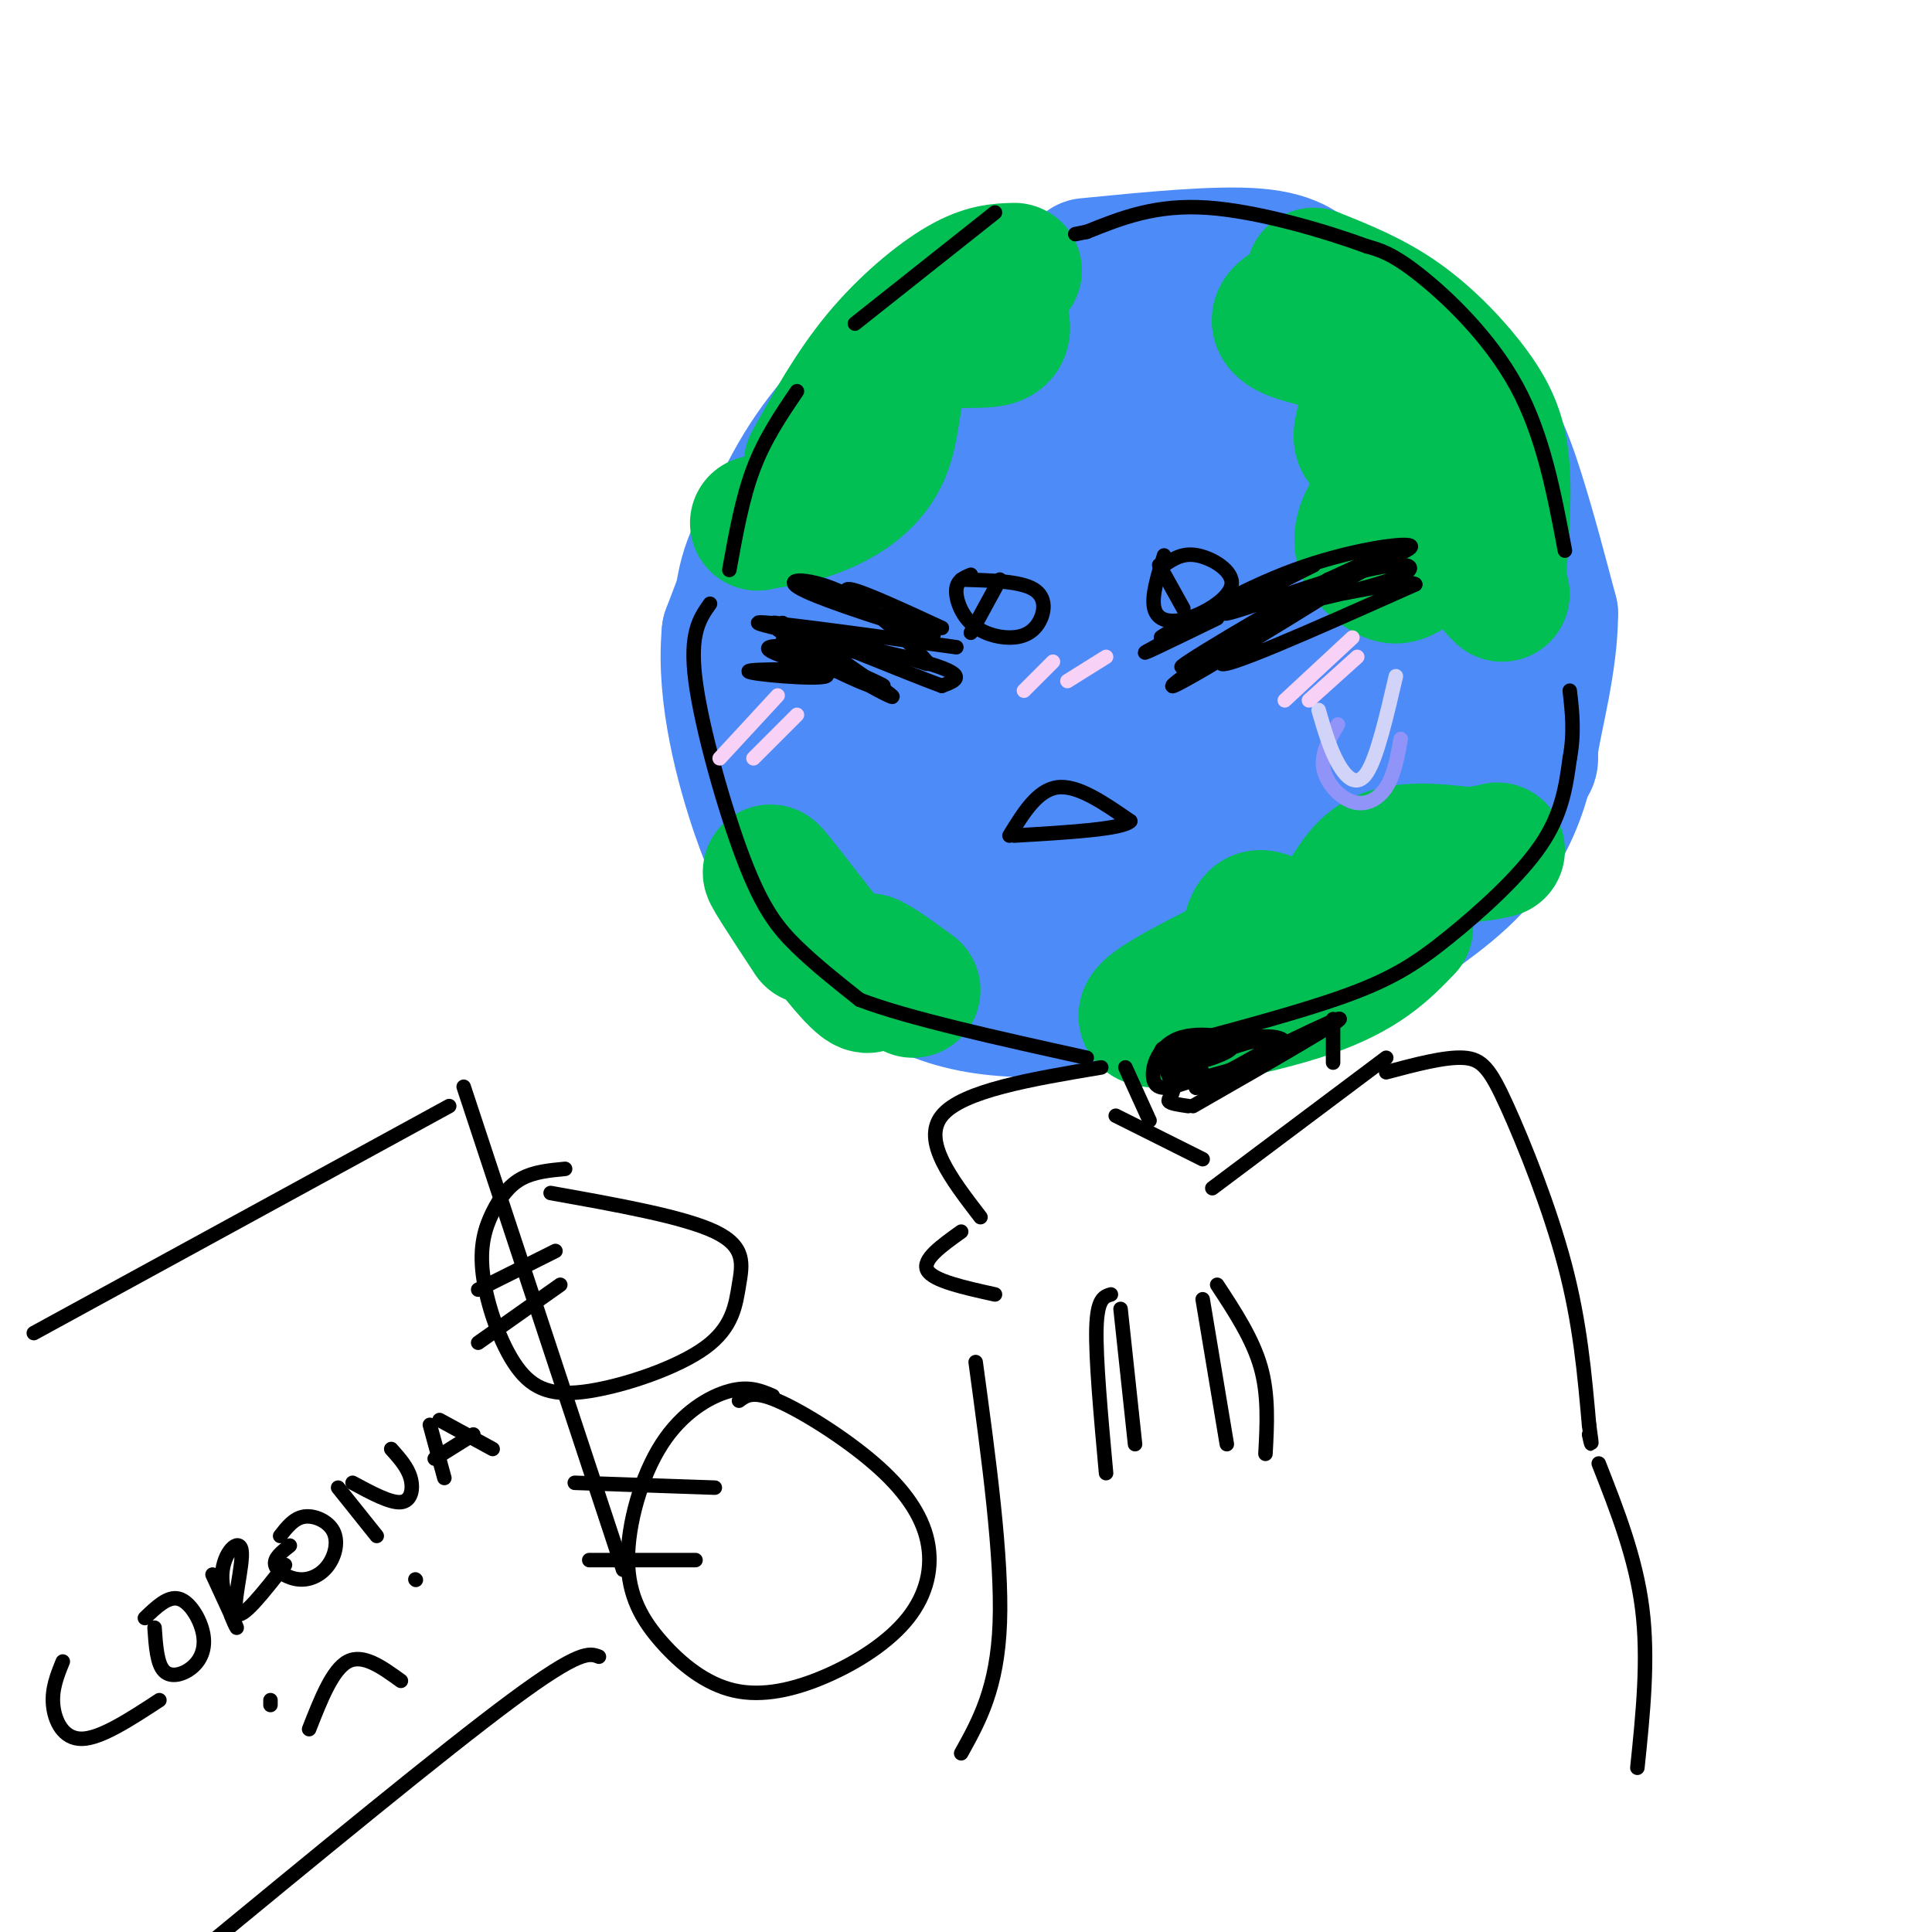 <svg viewBox='0 0 400 400' version='1.1' xmlns='http://www.w3.org/2000/svg' xmlns:xlink='http://www.w3.org/1999/xlink'><g fill='none' stroke='rgb(77,139,249)' stroke-width='28' stroke-linecap='round' stroke-linejoin='round'><path d='M208,76c-6.572,0.260 -13.143,0.519 -17,1c-3.857,0.481 -4.999,1.183 -10,6c-5.001,4.817 -13.860,13.747 -19,23c-5.140,9.253 -6.562,18.828 -7,27c-0.438,8.172 0.109,14.941 4,25c3.891,10.059 11.125,23.408 17,32c5.875,8.592 10.389,12.429 16,15c5.611,2.571 12.317,3.878 20,4c7.683,0.122 16.341,-0.939 25,-2'/><path d='M237,207c12.741,-3.760 32.094,-12.161 43,-18c10.906,-5.839 13.366,-9.118 17,-15c3.634,-5.882 8.441,-14.368 11,-22c2.559,-7.632 2.869,-14.408 2,-22c-0.869,-7.592 -2.916,-15.998 -7,-23c-4.084,-7.002 -10.204,-12.601 -17,-18c-6.796,-5.399 -14.269,-10.598 -22,-14c-7.731,-3.402 -15.722,-5.005 -23,-6c-7.278,-0.995 -13.844,-1.381 -25,2c-11.156,3.381 -26.901,10.527 -36,16c-9.099,5.473 -11.552,9.271 -15,14c-3.448,4.729 -7.890,10.389 -10,17c-2.110,6.611 -1.889,14.175 0,22c1.889,7.825 5.444,15.913 9,24'/><path d='M164,164c3.609,6.549 8.130,10.921 16,16c7.870,5.079 19.088,10.864 29,15c9.912,4.136 18.519,6.624 28,5c9.481,-1.624 19.836,-7.359 29,-14c9.164,-6.641 17.136,-14.187 22,-22c4.864,-7.813 6.620,-15.893 8,-27c1.380,-11.107 2.384,-25.242 1,-34c-1.384,-8.758 -5.157,-12.138 -11,-17c-5.843,-4.862 -13.758,-11.206 -22,-15c-8.242,-3.794 -16.813,-5.036 -25,-5c-8.187,0.036 -15.989,1.352 -24,5c-8.011,3.648 -16.230,9.627 -24,16c-7.770,6.373 -15.092,13.139 -20,21c-4.908,7.861 -7.402,16.817 -4,27c3.402,10.183 12.701,21.591 22,33'/><path d='M189,168c7.920,7.416 16.720,9.455 27,11c10.280,1.545 22.041,2.595 33,-2c10.959,-4.595 21.118,-14.835 27,-23c5.882,-8.165 7.488,-14.254 6,-23c-1.488,-8.746 -6.069,-20.150 -12,-29c-5.931,-8.850 -13.210,-15.145 -22,-19c-8.790,-3.855 -19.090,-5.270 -28,-4c-8.910,1.270 -16.430,5.225 -24,14c-7.570,8.775 -15.189,22.371 -17,35c-1.811,12.629 2.187,24.291 12,32c9.813,7.709 25.443,11.465 39,10c13.557,-1.465 25.042,-8.152 32,-16c6.958,-7.848 9.391,-16.856 9,-25c-0.391,-8.144 -3.605,-15.423 -11,-24c-7.395,-8.577 -18.970,-18.450 -30,-20c-11.030,-1.550 -21.515,5.225 -32,12'/><path d='M198,97c-7.220,6.065 -9.269,15.227 -6,25c3.269,9.773 11.856,20.156 22,26c10.144,5.844 21.844,7.151 30,3c8.156,-4.151 12.769,-13.758 12,-26c-0.769,-12.242 -6.920,-27.120 -14,-33c-7.080,-5.880 -15.089,-2.763 -21,6c-5.911,8.763 -9.723,23.173 -8,33c1.723,9.827 8.981,15.071 17,16c8.019,0.929 16.797,-2.458 21,-10c4.203,-7.542 3.829,-19.241 1,-27c-2.829,-7.759 -8.115,-11.579 -13,-10c-4.885,1.579 -9.369,8.555 -12,15c-2.631,6.445 -3.409,12.357 -3,16c0.409,3.643 2.007,5.018 5,5c2.993,-0.018 7.383,-1.428 10,-6c2.617,-4.572 3.462,-12.306 3,-17c-0.462,-4.694 -2.231,-6.347 -4,-8'/><path d='M238,105c-2.833,0.167 -7.917,4.583 -13,9'/><path d='M245,67c-4.667,-4.482 -9.333,-8.963 -18,-9c-8.667,-0.037 -21.333,4.372 -29,8c-7.667,3.628 -10.333,6.477 -15,11c-4.667,4.523 -11.333,10.721 -17,20c-5.667,9.279 -10.333,21.640 -15,34'/><path d='M151,131c-1.276,12.944 3.034,28.303 6,37c2.966,8.697 4.589,10.733 8,14c3.411,3.267 8.611,7.764 16,13c7.389,5.236 16.968,11.210 33,12c16.032,0.790 38.516,-3.605 61,-8'/><path d='M275,199c12.072,-2.413 11.751,-4.445 16,-8c4.249,-3.555 13.067,-8.633 19,-18c5.933,-9.367 8.982,-23.022 6,-37c-2.982,-13.978 -11.995,-28.279 -21,-38c-9.005,-9.721 -18.003,-14.860 -27,-20'/><path d='M268,78c-6.665,-4.998 -9.828,-7.494 -16,-10c-6.172,-2.506 -15.354,-5.021 -21,-6c-5.646,-0.979 -7.756,-0.423 -10,1c-2.244,1.423 -4.622,3.711 -7,6'/><path d='M225,55c13.500,-1.333 27.000,-2.667 35,-2c8.000,0.667 10.500,3.333 13,6'/><path d='M273,59c7.655,4.381 20.292,12.333 28,20c7.708,7.667 10.488,15.048 13,23c2.512,7.952 4.756,16.476 7,25'/><path d='M321,127c0.036,9.893 -3.375,22.125 -4,27c-0.625,4.875 1.536,2.393 -5,8c-6.536,5.607 -21.768,19.304 -37,33'/><path d='M275,195c-9.827,7.850 -15.896,10.974 -25,12c-9.104,1.026 -21.244,-0.044 -32,-2c-10.756,-1.956 -20.126,-4.796 -25,-7c-4.874,-2.204 -5.250,-3.773 -6,-7c-0.750,-3.227 -1.875,-8.114 -3,-13'/><path d='M184,178c-0.500,-2.167 -0.250,-1.083 0,0'/></g>
<g fill='none' stroke='rgb(1,191,83)' stroke-width='28' stroke-linecap='round' stroke-linejoin='round'><path d='M272,57c6.095,2.435 12.190,4.869 18,9c5.810,4.131 11.333,9.958 15,15c3.667,5.042 5.476,9.298 6,16c0.524,6.702 -0.238,15.851 -1,25'/><path d='M278,62c-4.219,0.380 -8.439,0.759 -11,2c-2.561,1.241 -3.464,3.342 1,5c4.464,1.658 14.294,2.872 16,8c1.706,5.128 -4.713,14.171 -1,15c3.713,0.829 17.559,-6.557 18,-5c0.441,1.557 -12.521,12.057 -17,19c-4.479,6.943 -0.475,10.331 2,12c2.475,1.669 3.421,1.620 6,0c2.579,-1.620 6.789,-4.810 11,-8'/><path d='M303,110c2.422,-2.622 2.978,-5.178 4,-3c1.022,2.178 2.511,9.089 4,16'/><path d='M210,56c-3.067,0.089 -6.133,0.178 -11,3c-4.867,2.822 -11.533,8.378 -17,15c-5.467,6.622 -9.733,14.311 -14,22'/><path d='M204,60c2.673,4.402 5.346,8.804 2,10c-3.346,1.196 -12.711,-0.813 -17,3c-4.289,3.813 -3.501,13.450 -6,20c-2.499,6.550 -8.285,10.014 -13,12c-4.715,1.986 -8.357,2.493 -12,3'/><path d='M158,108c-2.000,0.500 -1.000,0.250 0,0'/><path d='M291,192c-4.378,4.556 -8.756,9.111 -20,13c-11.244,3.889 -29.356,7.111 -33,6c-3.644,-1.111 7.178,-6.556 18,-12'/><path d='M256,199c3.301,-4.293 2.555,-9.027 5,-9c2.445,0.027 8.081,4.815 12,3c3.919,-1.815 6.120,-10.233 11,-14c4.880,-3.767 12.440,-2.884 20,-2'/><path d='M304,177c4.333,-0.500 5.167,-0.750 6,-1'/><path d='M168,194c-5.071,-7.708 -10.143,-15.417 -8,-13c2.143,2.417 11.500,14.958 16,20c4.500,5.042 4.143,2.583 4,1c-0.143,-1.583 -0.071,-2.292 0,-3'/><path d='M180,199c1.500,0.500 5.250,3.250 9,6'/></g>
<g fill='none' stroke='rgb(0,0,0)' stroke-width='3' stroke-linecap='round' stroke-linejoin='round'><path d='M206,44c0.000,0.000 -29.000,23.000 -29,23'/><path d='M165,81c-3.333,4.917 -6.667,9.833 -9,16c-2.333,6.167 -3.667,13.583 -5,21'/><path d='M147,125c-2.149,3.048 -4.298,6.095 -3,16c1.298,9.905 6.042,26.667 10,37c3.958,10.333 7.131,14.238 11,18c3.869,3.762 8.435,7.381 13,11'/><path d='M178,207c10.000,3.833 28.500,7.917 47,12'/><path d='M241,217c14.214,-3.750 28.429,-7.500 38,-11c9.571,-3.500 14.500,-6.750 21,-12c6.500,-5.250 14.571,-12.500 19,-19c4.429,-6.500 5.214,-12.250 6,-18'/><path d='M325,157c1.000,-5.333 0.500,-9.667 0,-14'/><path d='M324,114c-2.244,-11.933 -4.489,-23.867 -10,-34c-5.511,-10.133 -14.289,-18.467 -20,-23c-5.711,-4.533 -8.356,-5.267 -11,-6'/><path d='M283,51c-7.933,-2.933 -22.267,-7.267 -33,-8c-10.733,-0.733 -17.867,2.133 -25,5'/><path d='M225,48c-4.167,0.833 -2.083,0.417 0,0'/><path d='M245,129c-3.393,2.125 -6.786,4.250 -3,2c3.786,-2.250 14.750,-8.875 26,-13c11.250,-4.125 22.786,-5.750 24,-5c1.214,0.750 -7.893,3.875 -17,7'/><path d='M275,120c-11.988,6.512 -33.458,19.292 -30,18c3.458,-1.292 31.845,-16.655 41,-22c9.155,-5.345 -0.923,-0.673 -11,4'/><path d='M275,120c-11.596,7.180 -35.088,23.131 -32,22c3.088,-1.131 32.754,-19.343 35,-21c2.246,-1.657 -22.930,13.241 -25,16c-2.070,2.759 18.965,-6.620 40,-16'/><path d='M293,121c-0.630,-1.345 -22.205,3.291 -25,4c-2.795,0.709 13.189,-2.511 20,-5c6.811,-2.489 4.449,-4.247 -5,-2c-9.449,2.247 -25.985,8.499 -29,9c-3.015,0.501 7.493,-4.750 18,-10'/><path d='M272,117c-5.111,2.489 -26.889,13.711 -33,17c-6.111,3.289 3.444,-1.356 13,-6'/><path d='M198,134c-21.000,-2.889 -42.000,-5.778 -41,-5c1.000,0.778 24.000,5.222 34,8c10.000,2.778 7.000,3.889 4,5'/><path d='M195,142c-8.988,-3.238 -33.458,-13.833 -35,-13c-1.542,0.833 19.845,13.095 24,15c4.155,1.905 -8.923,-6.548 -22,-15'/><path d='M162,129c2.373,1.303 19.306,12.061 19,13c-0.306,0.939 -17.852,-7.939 -19,-9c-1.148,-1.061 14.100,5.697 19,8c4.900,2.303 -0.550,0.152 -6,-2'/><path d='M175,139c-6.621,-0.445 -20.172,-0.559 -20,0c0.172,0.559 14.067,1.789 16,1c1.933,-0.789 -8.095,-3.597 -11,-5c-2.905,-1.403 1.313,-1.401 7,-1c5.687,0.401 12.844,1.200 20,2'/><path d='M187,136c4.704,1.040 6.465,2.641 4,0c-2.465,-2.641 -9.156,-9.522 -16,-13c-6.844,-3.478 -13.843,-3.552 -9,-1c4.843,2.552 21.526,7.729 26,9c4.474,1.271 -3.263,-1.365 -11,-4'/><path d='M181,127c-3.667,-2.089 -7.333,-5.311 -5,-5c2.333,0.311 10.667,4.156 19,8'/><path d='M201,119c-1.409,0.576 -2.819,1.153 -3,3c-0.181,1.847 0.866,4.965 3,7c2.134,2.035 5.356,2.989 8,3c2.644,0.011 4.712,-0.920 6,-3c1.288,-2.080 1.797,-5.309 -1,-7c-2.797,-1.691 -8.898,-1.846 -15,-2'/><path d='M207,120c0.000,0.000 -6.000,11.000 -6,11'/><path d='M241,115c-1.321,4.262 -2.641,8.523 -2,11c0.641,2.477 3.244,3.169 7,2c3.756,-1.169 8.665,-4.199 9,-7c0.335,-2.801 -3.904,-5.372 -7,-6c-3.096,-0.628 -5.048,0.686 -7,2'/><path d='M240,117c0.000,0.000 5.000,9.000 5,9'/><path d='M209,173c2.917,-4.750 5.833,-9.500 10,-10c4.167,-0.500 9.583,3.250 15,7'/><path d='M234,170c-1.500,1.667 -12.750,2.333 -24,3'/><path d='M233,221c0.000,0.000 5.000,11.000 5,11'/><path d='M276,211c0.000,0.000 0.000,9.000 0,9'/><path d='M247,229c16.531,-9.472 33.062,-18.944 30,-18c-3.062,0.944 -25.718,12.305 -29,14c-3.282,1.695 12.809,-6.274 16,-9c3.191,-2.726 -6.517,-0.207 -12,2c-5.483,2.207 -6.742,4.104 -8,6'/><path d='M244,224c3.308,-0.139 15.579,-3.486 20,-6c4.421,-2.514 0.994,-4.196 -6,-3c-6.994,1.196 -17.554,5.268 -17,6c0.554,0.732 12.221,-1.876 14,-4c1.779,-2.124 -6.329,-3.764 -11,-2c-4.671,1.764 -5.906,6.933 -5,9c0.906,2.067 3.953,1.034 7,0'/><path d='M246,224c2.262,-0.060 4.417,-0.208 3,-2c-1.417,-1.792 -6.405,-5.226 -8,-5c-1.595,0.226 0.202,4.113 2,8'/><path d='M243,225c-0.089,1.867 -1.311,2.533 -1,3c0.311,0.467 2.156,0.733 4,1'/><path d='M231,231c0.000,0.000 18.000,9.000 18,9'/><path d='M287,219c0.000,0.000 -36.000,27.000 -36,27'/><path d='M228,221c-14.417,2.417 -28.833,4.833 -33,10c-4.167,5.167 1.917,13.083 8,21'/><path d='M199,255c-4.083,2.917 -8.167,5.833 -7,8c1.167,2.167 7.583,3.583 14,5'/><path d='M230,268c-1.417,0.417 -2.833,0.833 -3,7c-0.167,6.167 0.917,18.083 2,30'/><path d='M232,271c0.000,0.000 3.000,28.000 3,28'/><path d='M160,289c-2.464,-1.056 -4.927,-2.112 -9,-1c-4.073,1.112 -9.754,4.393 -14,11c-4.246,6.607 -7.056,16.540 -7,24c0.056,7.460 2.978,12.446 7,17c4.022,4.554 9.146,8.676 15,10c5.854,1.324 12.440,-0.152 19,-3c6.560,-2.848 13.095,-7.070 17,-12c3.905,-4.930 5.181,-10.569 4,-16c-1.181,-5.431 -4.818,-10.655 -11,-16c-6.182,-5.345 -14.909,-10.813 -20,-13c-5.091,-2.187 -6.545,-1.094 -8,0'/><path d='M119,307c0.000,0.000 29.000,1.000 29,1'/><path d='M122,323c0.000,0.000 22.000,0.000 22,0'/><path d='M287,222c6.071,-1.613 12.143,-3.226 16,-3c3.857,0.226 5.500,2.292 9,10c3.500,7.708 8.857,21.060 12,33c3.143,11.940 4.071,22.470 5,33'/><path d='M329,295c0.833,5.833 0.417,3.917 0,2'/><path d='M331,303c3.833,9.750 7.667,19.500 9,30c1.333,10.500 0.167,21.750 -1,33'/><path d='M202,282c2.750,20.250 5.500,40.500 5,54c-0.500,13.500 -4.250,20.250 -8,27'/><path d='M249,269c0.000,0.000 5.000,30.000 5,30'/><path d='M252,266c3.667,5.583 7.333,11.167 9,17c1.667,5.833 1.333,11.917 1,18'/><path d='M117,242c-3.222,0.307 -6.445,0.614 -9,2c-2.555,1.386 -4.444,3.851 -6,7c-1.556,3.149 -2.779,6.984 -2,13c0.779,6.016 3.560,14.215 7,19c3.440,4.785 7.538,6.155 15,5c7.462,-1.155 18.289,-4.835 24,-9c5.711,-4.165 6.307,-8.814 7,-13c0.693,-4.186 1.484,-7.910 -5,-11c-6.484,-3.090 -20.242,-5.545 -34,-8'/><path d='M115,259c0.000,0.000 -16.000,8.000 -16,8'/><path d='M116,266c0.000,0.000 -17.000,12.000 -17,12'/><path d='M7,276c0.000,0.000 86.000,-47.000 86,-47'/><path d='M96,225c0.000,0.000 33.000,100.000 33,100'/><path d='M124,343c-1.917,-0.750 -3.833,-1.500 -18,9c-14.167,10.500 -40.583,32.250 -67,54'/><path d='M13,344c-1.156,2.844 -2.311,5.689 -2,9c0.311,3.311 2.089,7.089 6,7c3.911,-0.089 9.956,-4.044 16,-8'/><path d='M32,337c0.255,3.767 0.510,7.534 2,9c1.490,1.466 4.214,0.630 6,-1c1.786,-1.630 2.635,-4.054 2,-7c-0.635,-2.946 -2.753,-6.413 -5,-7c-2.247,-0.587 -4.624,1.707 -7,4'/><path d='M44,326c2.598,5.624 5.196,11.247 5,11c-0.196,-0.247 -3.187,-6.365 -3,-11c0.187,-4.635 3.550,-7.786 4,-5c0.450,2.786 -2.014,11.510 -1,13c1.014,1.490 5.507,-4.255 10,-10'/><path d='M60,320c-1.671,1.309 -3.342,2.617 -3,4c0.342,1.383 2.697,2.840 5,3c2.303,0.160 4.556,-0.978 6,-3c1.444,-2.022 2.081,-4.929 1,-7c-1.081,-2.071 -3.880,-3.306 -6,-3c-2.120,0.306 -3.560,2.153 -5,4'/><path d='M70,308c0.000,0.000 8.000,10.000 8,10'/><path d='M73,307c3.911,2.111 7.822,4.222 10,4c2.178,-0.222 2.622,-2.778 2,-5c-0.622,-2.222 -2.311,-4.111 -4,-6'/><path d='M89,295c0.000,0.000 3.000,11.000 3,11'/><path d='M91,294c0.000,0.000 11.000,6.000 11,6'/><path d='M90,302c0.000,0.000 8.000,-5.000 8,-5'/><path d='M64,358c2.417,-6.167 4.833,-12.333 8,-14c3.167,-1.667 7.083,1.167 11,4'/><path d='M56,353c0.000,0.000 0.000,-1.000 0,-1'/><path d='M86,327c0.000,0.000 0.100,0.100 0.1,0.1'/></g>
<g fill='none' stroke='rgb(77,139,249)' stroke-width='3' stroke-linecap='round' stroke-linejoin='round'><path d='M271,149c0.867,2.244 1.733,4.489 3,6c1.267,1.511 2.933,2.289 5,0c2.067,-2.289 4.533,-7.644 7,-13'/></g>
<g fill='none' stroke='rgb(144,148,249)' stroke-width='3' stroke-linecap='round' stroke-linejoin='round'><path d='M277,150c-1.756,2.982 -3.512,5.964 -3,9c0.512,3.036 3.292,6.125 6,7c2.708,0.875 5.345,-0.464 7,-3c1.655,-2.536 2.327,-6.268 3,-10'/></g>
<g fill='none' stroke='rgb(210,211,249)' stroke-width='3' stroke-linecap='round' stroke-linejoin='round'><path d='M273,147c1.156,3.978 2.311,7.956 4,11c1.689,3.044 3.911,5.156 6,2c2.089,-3.156 4.044,-11.578 6,-20'/></g>
<g fill='none' stroke='rgb(248,209,246)' stroke-width='3' stroke-linecap='round' stroke-linejoin='round'><path d='M218,137c0.000,0.000 -6.000,6.000 -6,6'/><path d='M229,136c0.000,0.000 -8.000,5.000 -8,5'/><path d='M161,144c0.000,0.000 -12.000,13.000 -12,13'/><path d='M165,148c0.000,0.000 -9.000,9.000 -9,9'/><path d='M280,132c0.000,0.000 -14.000,13.000 -14,13'/><path d='M281,136c0.000,0.000 -10.000,9.000 -10,9'/></g>
</svg>